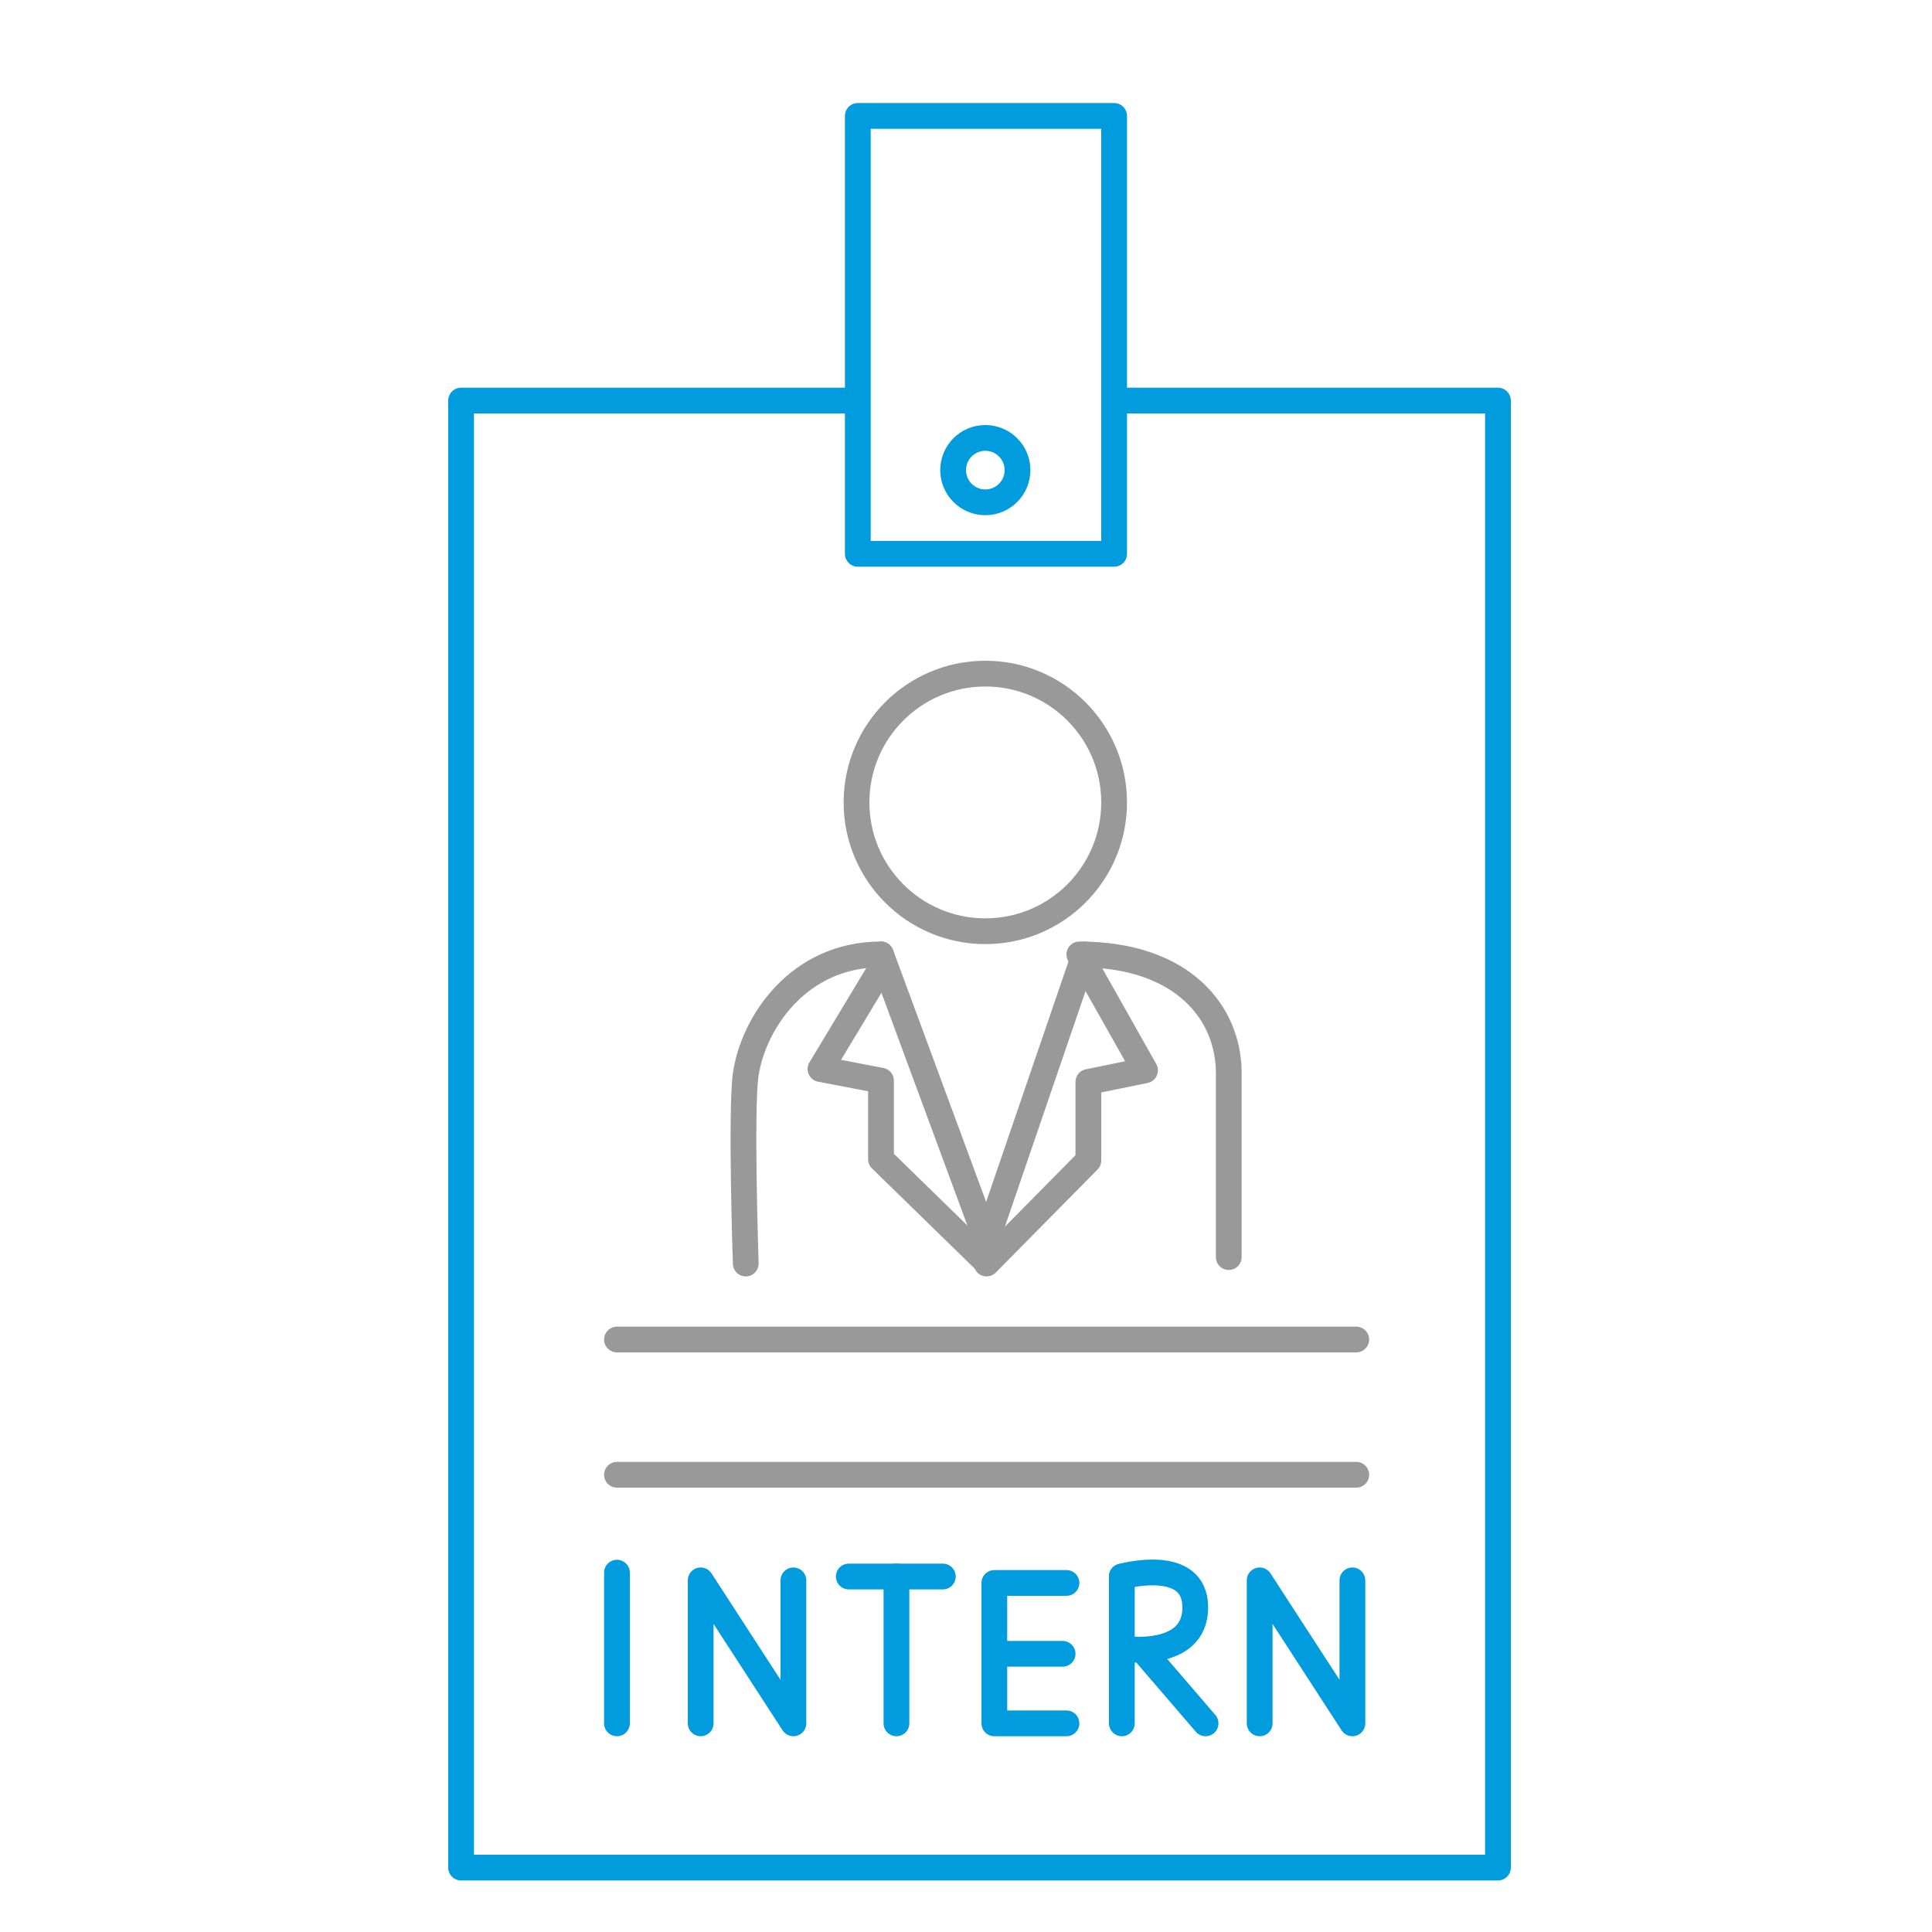 <?xml version="1.0" encoding="utf-8"?>
<!-- Generator: Adobe Illustrator 26.0.2, SVG Export Plug-In . SVG Version: 6.00 Build 0)  -->
<svg version="1.1" id="Layer_1" xmlns="http://www.w3.org/2000/svg" xmlns:xlink="http://www.w3.org/1999/xlink" x="0px" y="0px"
	 viewBox="0 0 150 150" style="enable-background:new 0 0 150 150;" xml:space="preserve">
<style type="text/css">
	.st0{fill:none;stroke:#009CDE;stroke-width:2;stroke-linecap:round;stroke-linejoin:round;}
	.st1{fill:none;stroke:#999999;stroke-width:2;stroke-linecap:round;stroke-linejoin:round;}
</style>
<line class="st0" x1="47.9" y1="122.1" x2="47.9" y2="133.8"/>
<polyline class="st0" points="54.4,133.8 54.4,122.7 61.6,133.8 61.6,122.7 "/>
<polyline class="st0" points="82.8,122.9 77.2,122.9 77.2,133.8 82.8,133.8 "/>
<line class="st0" x1="82.5" y1="128.4" x2="77.2" y2="128.4"/>
<line class="st0" x1="73.2" y1="122.4" x2="65.9" y2="122.4"/>
<line class="st0" x1="69.6" y1="133.8" x2="69.6" y2="122.4"/>
<line class="st0" x1="87.1" y1="122.4" x2="87.1" y2="133.8"/>
<line class="st0" x1="93.6" y1="133.8" x2="88.7" y2="128.1"/>
<path class="st0" d="M87.1,122.4c0,0,5.7-1.6,5.7,2.4c0,4.1-5.7,3.2-5.7,3.2"/>
<polyline class="st0" points="97.8,133.8 97.8,122.7 105,133.8 105,122.7 "/>
<polyline class="st0" points="65.9,31.1 35.8,31.1 35.8,145 116.3,145 116.3,31.1 87.1,31.1 "/>
<rect x="66.6" y="9" class="st0" width="19.9" height="34"/>
<line class="st1" x1="47.9" y1="114.5" x2="105.3" y2="114.5"/>
<line class="st1" x1="47.9" y1="104" x2="105.3" y2="104"/>
<circle class="st1" cx="76.5" cy="62.3" r="10"/>
<path class="st1" d="M83.8,74.1c8.1,0,11.6,4.6,11.6,9.2v14.3"/>
<path class="st1" d="M57.9,98.1c0,0-0.4-11.9,0-14.7c0.6-4,4.1-9.3,10.5-9.3"/>
<polyline class="st1" points="68.4,74.1 76.6,96.3 84.2,74.1 "/>
<polyline class="st1" points="68.4,75.2 63.7,83 68.4,83.9 68.4,90 76.6,98 "/>
<polyline class="st1" points="84.5,75.3 88.9,83.1 84.5,84 84.5,90.1 76.6,98.1 "/>
<circle class="st0" cx="76.5" cy="36.5" r="2.5"/>
</svg>
